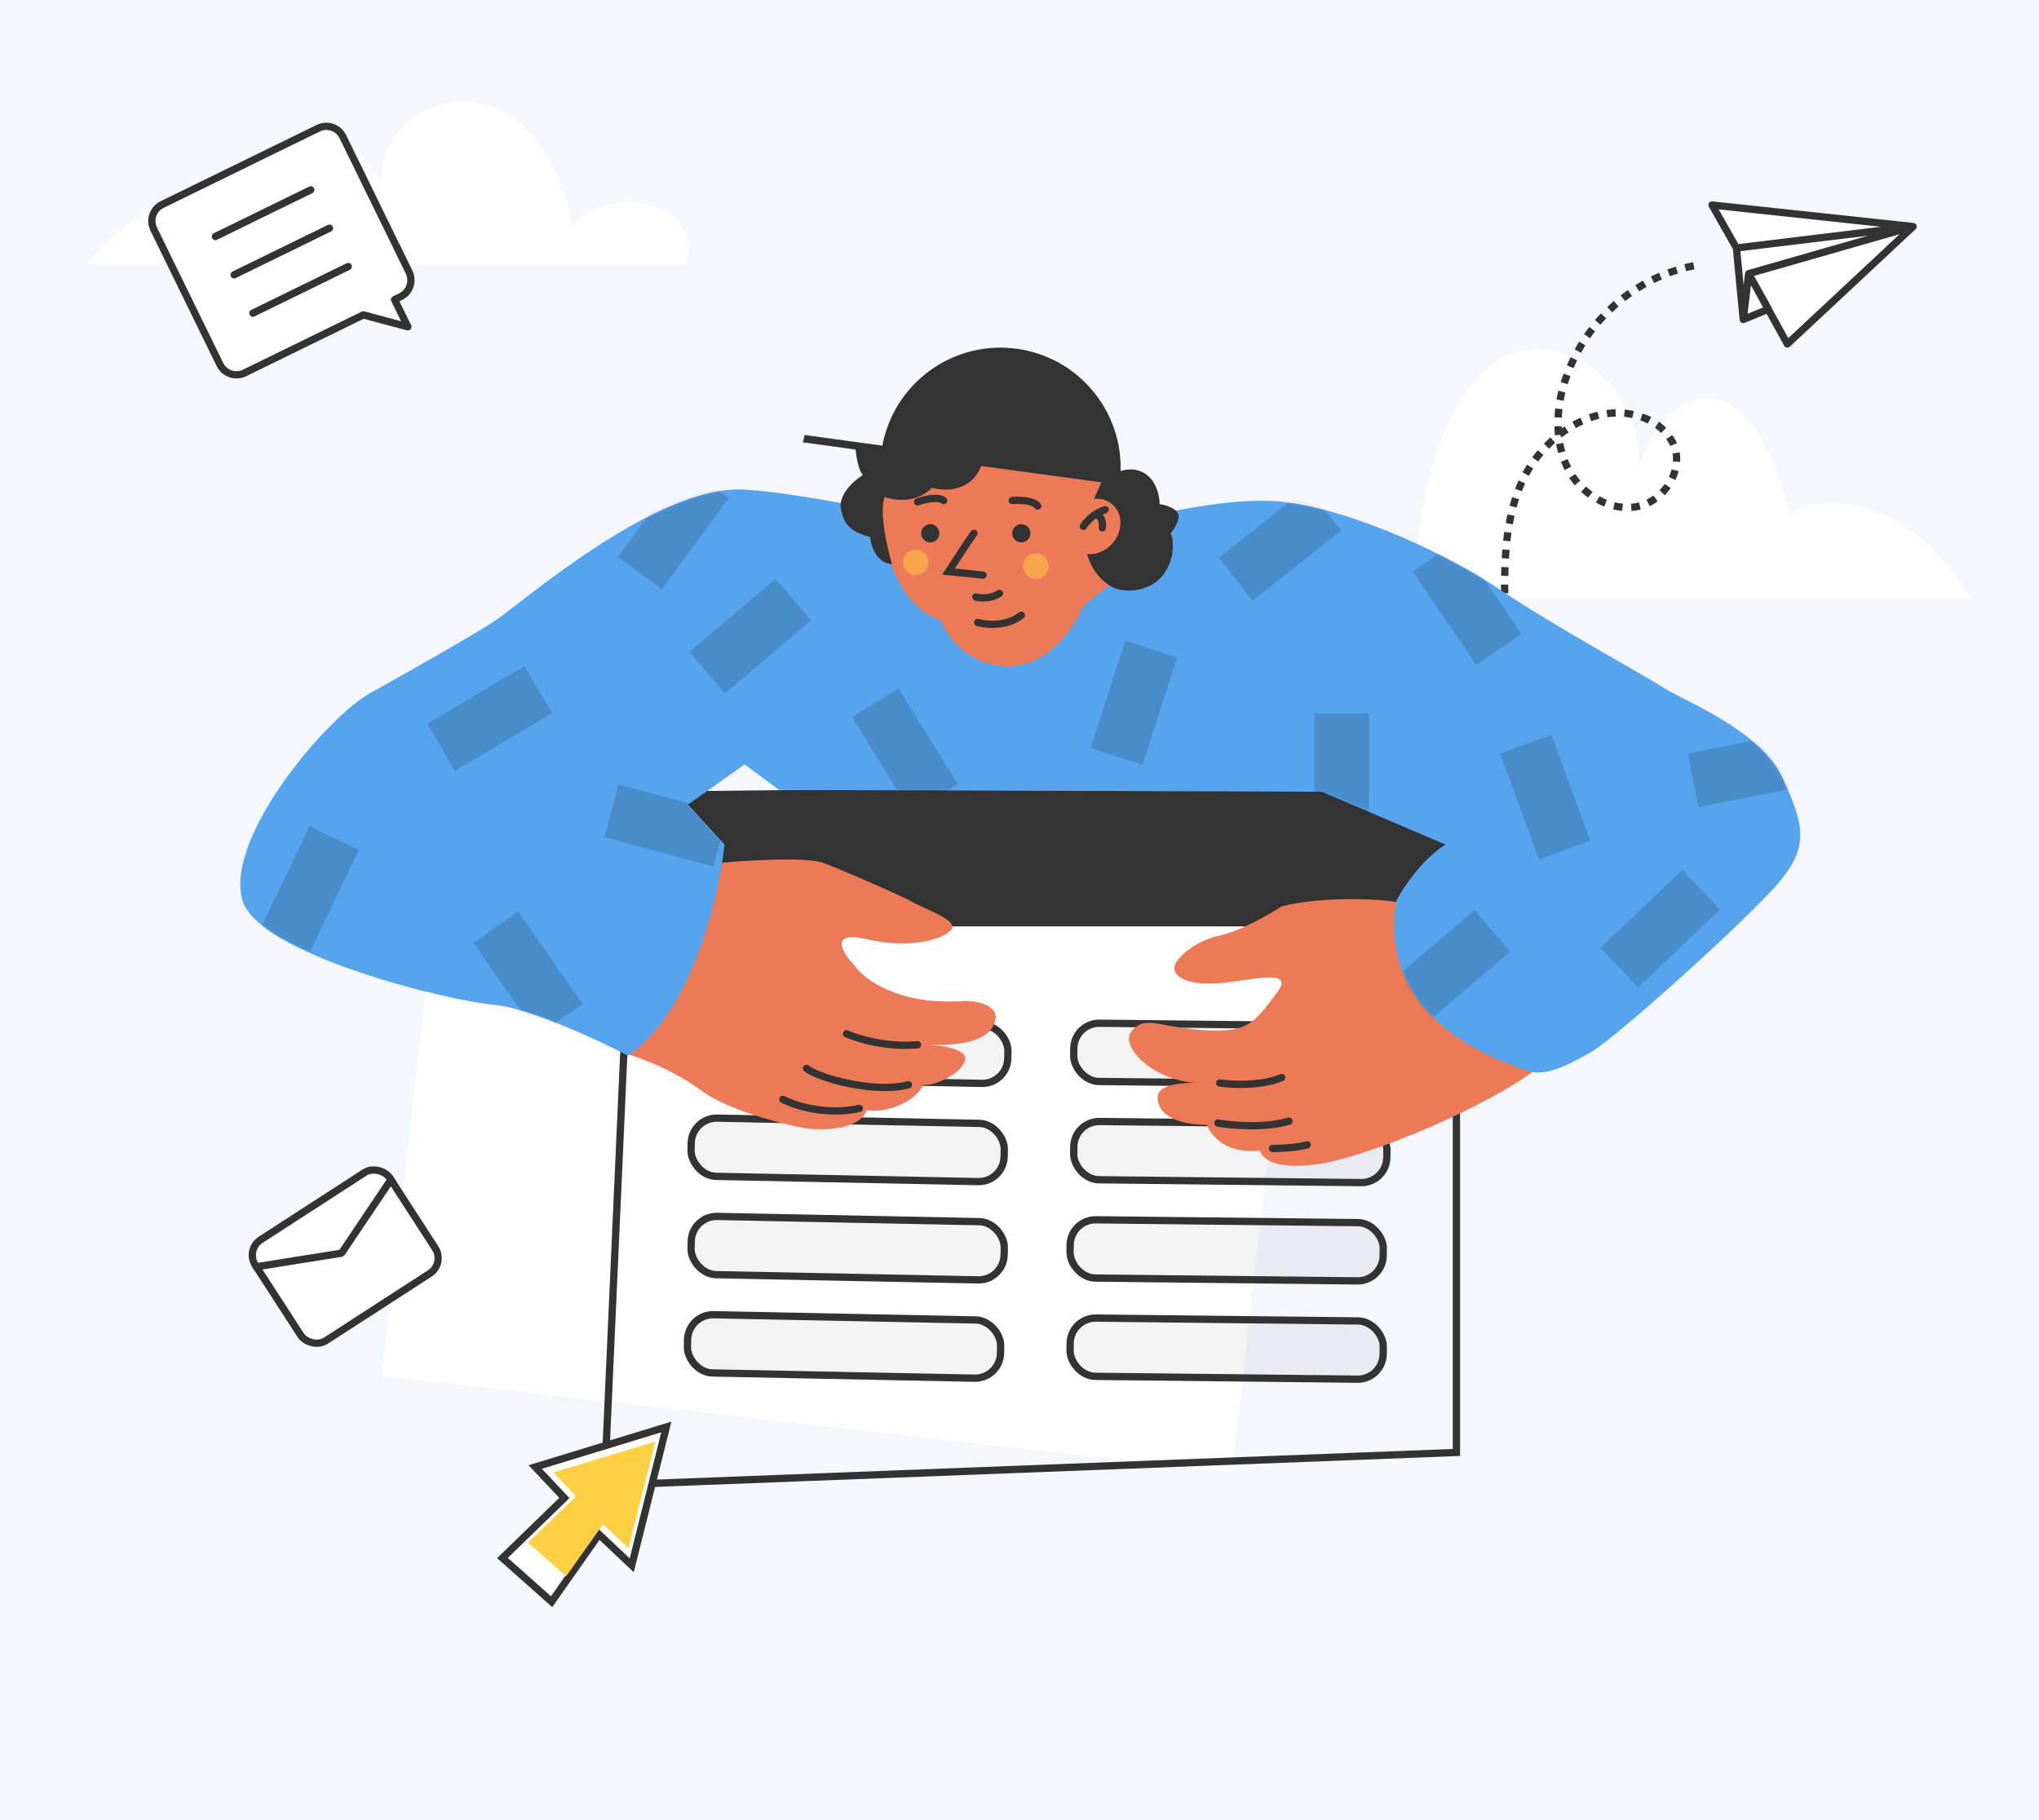 <svg width="560" height="500" viewBox="0 0 560 500" fill="none" xmlns="http://www.w3.org/2000/svg">
<rect width="560" height="500" fill="#F5F7FF"/>
<path d="M422.5 96C396.1 96 388.5 141.667 388 164.5H541.5C522.7 134.5 500.333 136.333 491.5 141C489.333 131 482.1 110.7 470.5 109.5C458.9 108.3 452 122 450 129C451.833 118 442 96 422.5 96Z" fill="white"/>
<rect x="124" y="210" width="235" height="169" transform="rotate(6.498 124 210)" fill="white"/>
<path d="M465.185 73C456.458 74.775 448.414 78.993 441.988 85.166C435.563 91.338 431.021 99.211 428.89 107.866C427.211 115.167 427.455 123.201 431.159 129.697C434.863 136.194 442.645 140.663 449.938 139.097C457.231 137.53 462.658 128.878 459.615 122.023C457.971 118.692 455.114 116.12 451.632 114.837C438.481 109.548 423.349 119.853 417.749 132.874C412.15 145.895 413.27 160.683 413.442 174.868C413.614 189.054 412.423 204.345 403.392 215.282C397.98 221.757 390.354 225.984 382 227.139" stroke="#333333" stroke-width="2" stroke-miterlimit="10" stroke-dasharray="2.4 2.4"/>
<path d="M525.42 62.234L490.886 94.495L480.262 75.183L525.42 62.234Z" fill="white"/>
<path d="M525.42 62.234L476.906 68.121L470.2 56.318L525.42 62.234Z" fill="white"/>
<path d="M476.906 68.121L478.775 87.775L480.262 75.183L525.42 62.234L476.906 68.121Z" fill="white"/>
<path d="M480.262 75.183L478.775 87.775L485.704 84.928L480.262 75.183Z" fill="white"/>
<path d="M525.42 62.234L490.886 94.495L480.262 75.183M525.42 62.234L480.262 75.183M525.42 62.234L476.906 68.121M525.42 62.234L470.2 56.318L476.906 68.121M480.262 75.183L478.775 87.775M480.262 75.183L485.704 84.928L478.775 87.775M476.906 68.121L478.775 87.775" stroke="#333333" stroke-width="2" stroke-linecap="round" stroke-linejoin="round"/>
<rect x="189.98" y="280.02" width="87" height="16" rx="7" transform="rotate(1.146 189.98 280.02)" fill="black" fill-opacity="0.05" stroke="#333333" stroke-width="2"/>
<rect x="189.98" y="334.02" width="86" height="16" rx="7" transform="rotate(1.146 189.98 334.02)" fill="black" fill-opacity="0.05" stroke="#333333" stroke-width="2"/>
<rect x="189.98" y="307.02" width="86" height="16" rx="7" transform="rotate(1.146 189.98 307.02)" fill="black" fill-opacity="0.05" stroke="#333333" stroke-width="2"/>
<rect x="188.98" y="361.02" width="86" height="16" rx="7" transform="rotate(1.146 188.98 361.02)" fill="black" fill-opacity="0.05" stroke="#333333" stroke-width="2"/>
<rect x="294.989" y="281.011" width="86" height="16" rx="7" transform="rotate(0.623 294.989 281.011)" fill="black" fill-opacity="0.05" stroke="#333333" stroke-width="2"/>
<rect x="293.989" y="335.011" width="86" height="16" rx="7" transform="rotate(0.623 293.989 335.011)" fill="black" fill-opacity="0.05" stroke="#333333" stroke-width="2"/>
<rect x="294.989" y="308.011" width="86" height="16" rx="7" transform="rotate(0.623 294.989 308.011)" fill="black" fill-opacity="0.05" stroke="#333333" stroke-width="2"/>
<rect x="293.989" y="362.011" width="86" height="16" rx="7" transform="rotate(0.623 293.989 362.011)" fill="black" fill-opacity="0.05" stroke="#333333" stroke-width="2"/>
<path fill-rule="evenodd" clip-rule="evenodd" d="M400 253.5H172.93L174.5 218.5L400 216V253.5Z" fill="#333333"/>
<path d="M172.93 253.5L174.5 218.5L400 216V253.5M172.93 253.5L166 408L400 399V253.5M172.93 253.5H400" stroke="#333333" stroke-width="2"/>
<path d="M225.985 237C221.585 235.4 205.485 236.333 197.985 237L171.985 289.5C175.652 290.5 184.885 293.9 192.485 299.5C200.085 305.1 214.985 308.833 221.485 310C233.485 311.2 237.485 307.167 237.985 305C245.485 306 252.485 301.167 253.485 298C255.985 298.5 263.485 295.5 264.985 291.5C266.185 288.3 258.819 287.167 254.985 287C269.485 287.5 272.985 283.5 273.485 279.5C273.485 276 268.152 274.833 264.485 275C246.485 276.2 236.985 268.833 234.485 265C231.319 261.667 227.585 255.6 237.985 258C250.985 261 260.485 257.5 261.485 255C262.485 252.5 253.485 249.5 250.985 248C248.485 246.5 231.485 239 225.985 237Z" fill="#ED7A56"/>
<path d="M351.985 249C363.485 246 380.985 247 384.485 248L423.485 292.5C410.985 303 374.985 318.5 360.485 320C350.42 321.041 346.819 318.667 345.985 316C336.785 317.2 332.485 311.833 331.485 309C321.485 309 317.485 305 317.985 301C318.379 297.854 325.246 297.35 328.804 297.492C316.394 296.903 307.005 286.981 310.985 283C314.985 279 317.485 282 330.485 283C343.485 284 344.985 280 350.485 273C355.985 266 344.985 269 335.985 270C326.985 271 322.485 268.5 322.485 266C322.485 263.5 327.985 258.5 334.985 257C340.585 255.8 348.652 251.167 351.985 249Z" fill="#ED7A56"/>
<path d="M198.985 232L188.985 221L204.485 210L214 217L362.985 217.5L396.985 232C390.185 236.4 385.152 244.167 383.485 247.5C377.985 281.5 413.985 292 418.985 294C423.985 296 429.985 293 436.985 289C443.985 285 479.985 252.5 488.485 242.5C496.985 232.5 495.485 226.5 489.485 213.5C483.485 200.5 461.485 192 456.985 189C452.485 186 425.985 171.5 411.985 162C397.985 152.5 372.485 140.5 353.485 138C334.485 135.5 308.985 144.5 288.985 146C268.985 147.5 228.485 136 204.485 134.5C180.485 133 143.485 165.5 135.985 170.5C129.985 174.5 110.485 185.5 101.485 190.5C89.985 197 61.985 229.5 66.485 247C70.393 262.198 123.485 275 135.485 276C145.085 276.8 164.152 285.667 172.485 290C190.085 278 197.485 246.334 198.985 232Z" fill="#56A4ED"/>
<mask id="mask0" style="mask-type:alpha" maskUnits="userSpaceOnUse" x="66" y="134" width="429" height="161">
<path d="M198.985 232L188.985 221L204.485 210L214 217L362.985 217.5L396.985 232C390.185 236.4 385.152 244.167 383.485 247.5C377.985 281.5 413.985 292 418.985 294C423.985 296 429.985 293 436.985 289C443.985 285 479.985 252.5 488.485 242.5C496.985 232.5 495.485 226.5 489.485 213.5C483.485 200.5 461.485 192 456.985 189C452.485 186 425.985 171.5 411.985 162C397.985 152.5 372.485 140.5 353.485 138C334.485 135.5 308.985 144.5 288.985 146C268.985 147.5 228.485 136 204.485 134.5C180.485 133 143.485 165.5 135.985 170.5C129.985 174.5 110.485 185.5 101.485 190.5C89.985 197 61.985 229.5 66.485 247C70.393 262.198 123.485 275 135.485 276C145.085 276.8 164.152 285.667 172.485 290C190.085 278 197.485 246.334 198.985 232Z" fill="#FFD044"/>
</mask>
<g mask="url(#mask0)">
<rect x="234" y="197" width="15" height="31" transform="rotate(-31.828 234 197)" fill="black" fill-opacity="0.15"/>
<rect x="166" y="230" width="15" height="31" transform="rotate(-74.988 166 230)" fill="black" fill-opacity="0.15"/>
<rect x="130" y="259" width="15" height="31" transform="rotate(-34.957 130 259)" fill="black" fill-opacity="0.15"/>
<rect x="85" y="227" width="15" height="31" transform="rotate(25.543 85 227)" fill="black" fill-opacity="0.15"/>
<rect x="144" y="183" width="15" height="31" transform="rotate(59.322 144 183)" fill="black" fill-opacity="0.15"/>
<rect x="188" y="128" width="15" height="31" transform="rotate(36.198 188 128)" fill="black" fill-opacity="0.15"/>
<rect x="388" y="157" width="15" height="31" transform="rotate(-34.295 388 157)" fill="black" fill-opacity="0.15"/>
<rect x="412" y="207" width="15" height="31" transform="rotate(-20.117 412 207)" fill="black" fill-opacity="0.15"/>
<rect x="494" y="201" width="15" height="31" transform="rotate(78.868 494 201)" fill="black" fill-opacity="0.15"/>
<rect x="462" y="239" width="15" height="31" transform="rotate(46.388 462 239)" fill="black" fill-opacity="0.15"/>
<rect x="405" y="250" width="15" height="31" transform="rotate(49.572 405 250)" fill="black" fill-opacity="0.15"/>
<rect x="361" y="196" width="15" height="31" fill="black" fill-opacity="0.15"/>
<rect x="309" y="176" width="15" height="31" transform="rotate(17.757 309 176)" fill="black" fill-opacity="0.15"/>
<rect x="359" y="134" width="15" height="31" transform="rotate(51.557 359 134)" fill="black" fill-opacity="0.15"/>
<rect x="213" y="159" width="15" height="31" transform="rotate(49.668 213 159)" fill="black" fill-opacity="0.15"/>
</g>
<path d="M258.485 170.5C244.485 165.7 241.319 145.5 241.985 136L254.985 120.5L305.985 126.5L305.485 160L297.485 166.5C295.318 172 288.185 183 276.985 183C265.785 183 259.985 174.667 258.485 170.5Z" fill="#ED7A56"/>
<path d="M278.485 95.708C260.375 93.66 244.034 106.681 241.985 124.791L307.567 132.208C309.616 114.098 296.595 97.756 278.485 95.708Z" fill="#333333"/>
<path d="M220.485 121.5L220.985 119.5L304.985 131C306.985 129 310.152 128.833 311.485 129C317.085 129.8 318.485 135.667 318.485 138.5C319.819 138.667 322.685 139.4 323.485 141C324.285 142.6 322.485 145.333 321.485 146.5C322.285 147.7 322.152 150.667 321.985 152C319.985 163 308.985 163.5 304.985 161C297.306 156.201 295.985 145.5 300.485 137L302.485 132.5L269.485 128C266.685 135.2 259.319 135 255.985 134C251.585 138.4 245.485 137.5 242.985 136.5C241.385 140.5 243.652 150.5 244.985 155C240.585 154.6 239.152 149.833 238.985 147.5C232.985 146 231.763 143.5 230.985 140C230.096 136 234.485 132 236.985 130.5C235.785 129.3 235.152 125.333 234.985 123.5L220.485 121.5Z" fill="#333333"/>
<path d="M215 302C218.167 303.667 226.8 306.5 236 304.5" stroke="#333333" stroke-width="2" stroke-linecap="round"/>
<path d="M335 297.5C338.333 298 346.4 298.4 352 296" stroke="#333333" stroke-width="2" stroke-linecap="round"/>
<path d="M334.5 308.5C338.167 309.167 347.2 310 354 308" stroke="#333333" stroke-width="2" stroke-linecap="round"/>
<path d="M349.5 315.5C351.5 315.5 356.2 315.3 359 314.5" stroke="#333333" stroke-width="2" stroke-linecap="round"/>
<path d="M232.5 284C235.5 285.333 243.6 287.8 252 287" stroke="#333333" stroke-width="2" stroke-linecap="round"/>
<path d="M221.5 293.5C224.5 296 240 300.5 249.5 298" stroke="#333333" stroke-width="2" stroke-linecap="round"/>
<ellipse cx="300.306" cy="144.626" rx="7" ry="8" transform="rotate(39.536 300.306 144.626)" fill="#ED7A56"/>
<path d="M303.866 140.945C304.388 140.764 304.664 140.194 304.483 139.672C304.302 139.15 303.732 138.874 303.21 139.055L303.866 140.945ZM296.696 144.044C296.398 144.509 296.534 145.128 296.999 145.426C297.464 145.723 298.083 145.588 298.38 145.122L296.696 144.044ZM301.745 144.881C301.679 145.429 302.071 145.927 302.619 145.993C303.167 146.059 303.665 145.667 303.731 145.119L301.745 144.881ZM303.21 139.055C302.372 139.346 301.362 139.808 300.385 140.391L301.41 142.109C302.275 141.592 303.162 141.189 303.866 140.945L303.21 139.055ZM300.385 140.391C299.829 140.723 299.125 141.304 298.475 141.938C297.82 142.575 297.152 143.331 296.696 144.044L298.38 145.122C298.724 144.586 299.276 143.95 299.87 143.371C300.469 142.787 301.045 142.327 301.41 142.109L300.385 140.391ZM300.715 142.233C300.832 142.255 301.141 142.379 301.396 142.747C301.637 143.095 301.882 143.741 301.745 144.881L303.731 145.119C303.914 143.593 303.612 142.433 303.04 141.607C302.481 140.801 301.71 140.384 301.08 140.267L300.715 142.233Z" fill="#333333"/>
<path d="M278 137.5C279.833 137.333 283.8 137.4 285 139" stroke="#333333" stroke-width="2" stroke-linecap="round"/>
<path d="M252.016 137.872C253.744 137.236 257.593 136.274 259.166 137.509" stroke="#333333" stroke-width="2" stroke-linecap="round"/>
<path d="M267.5 146.5C267.1 146.9 262.667 153.667 260.5 157L270 158" stroke="#333333" stroke-width="2" stroke-linecap="round"/>
<path d="M268 164C269.167 164.333 272.1 164.6 274.5 163" stroke="#333333" stroke-width="2" stroke-linecap="round"/>
<path d="M268.5 171C270.833 171.667 276.5 172.2 280.5 169" stroke="#333333" stroke-width="2" stroke-linecap="round"/>
<circle cx="255.5" cy="146.5" r="1.5" fill="#333333" stroke="#333333" stroke-width="2"/>
<circle cx="251.5" cy="154.5" r="3.5" fill="#F6A54D"/>
<circle cx="280.5" cy="146.5" r="1.5" fill="#333333" stroke="#333333" stroke-width="2"/>
<circle cx="284.5" cy="155.5" r="3.5" fill="#F6A54D"/>
<path d="M155 411.5L147 403L183 392L173.5 430L164.5 421.5L151.5 440L138 428L155 411.5Z" fill="white" stroke="#333333" stroke-width="2"/>
<path d="M158.222 411.031L152 404.479L180 396L172.611 425.292L165.611 418.74L155.5 433L145 423.75L158.222 411.031Z" fill="#FFD044"/>
<path d="M157 62.078C163.4 55.678 171 55.078 174 55.578C189.057 57.083 190.114 66.972 188.5 72.578H24C42.4 49.778 60.333 52.744 67 57.078C68.167 50.411 73.2 36.978 84 36.578C94.8 36.178 102.167 45.411 104.5 50.078C105.7 32.878 119 28.244 125.5 28.077C146.3 26.477 155.167 50.078 157 62.078Z" fill="white"/>
<path d="M87.398 35.22L44.527 56.186C43.329 56.776 42.414 57.816 41.981 59.08C41.548 60.344 41.632 61.729 42.216 62.931L60.413 100.14C61.003 101.339 62.044 102.256 63.307 102.691C64.571 103.125 65.954 103.041 67.156 102.458L99.773 86.507L112.019 89.781L108.363 82.306L110.027 81.493C111.229 80.905 112.148 79.864 112.584 78.598C113.02 77.333 112.936 75.945 112.351 74.741L94.154 37.532C93.563 36.33 92.519 35.412 91.253 34.979C89.986 34.546 88.6 34.632 87.398 35.22Z" fill="white" stroke="#333333" stroke-width="2" stroke-linecap="round" stroke-linejoin="round"/>
<path d="M59.16 64.965L85.342 52.161M64.306 75.487L90.487 62.683M69.457 86.022L95.639 73.218" stroke="#333333" stroke-width="2" stroke-linecap="round" stroke-linejoin="round"/>
<rect x="67.383" y="343.296" width="44" height="33" rx="5" transform="rotate(-32.904 67.383 343.296)" fill="white" stroke="#333333" stroke-width="2"/>
<path d="M69.656 348.651L70.776 347.927L93.798 344.255L107.158 324.387L108.277 323.662" stroke="#333333" stroke-width="2" stroke-miterlimit="1"/>
</svg>
